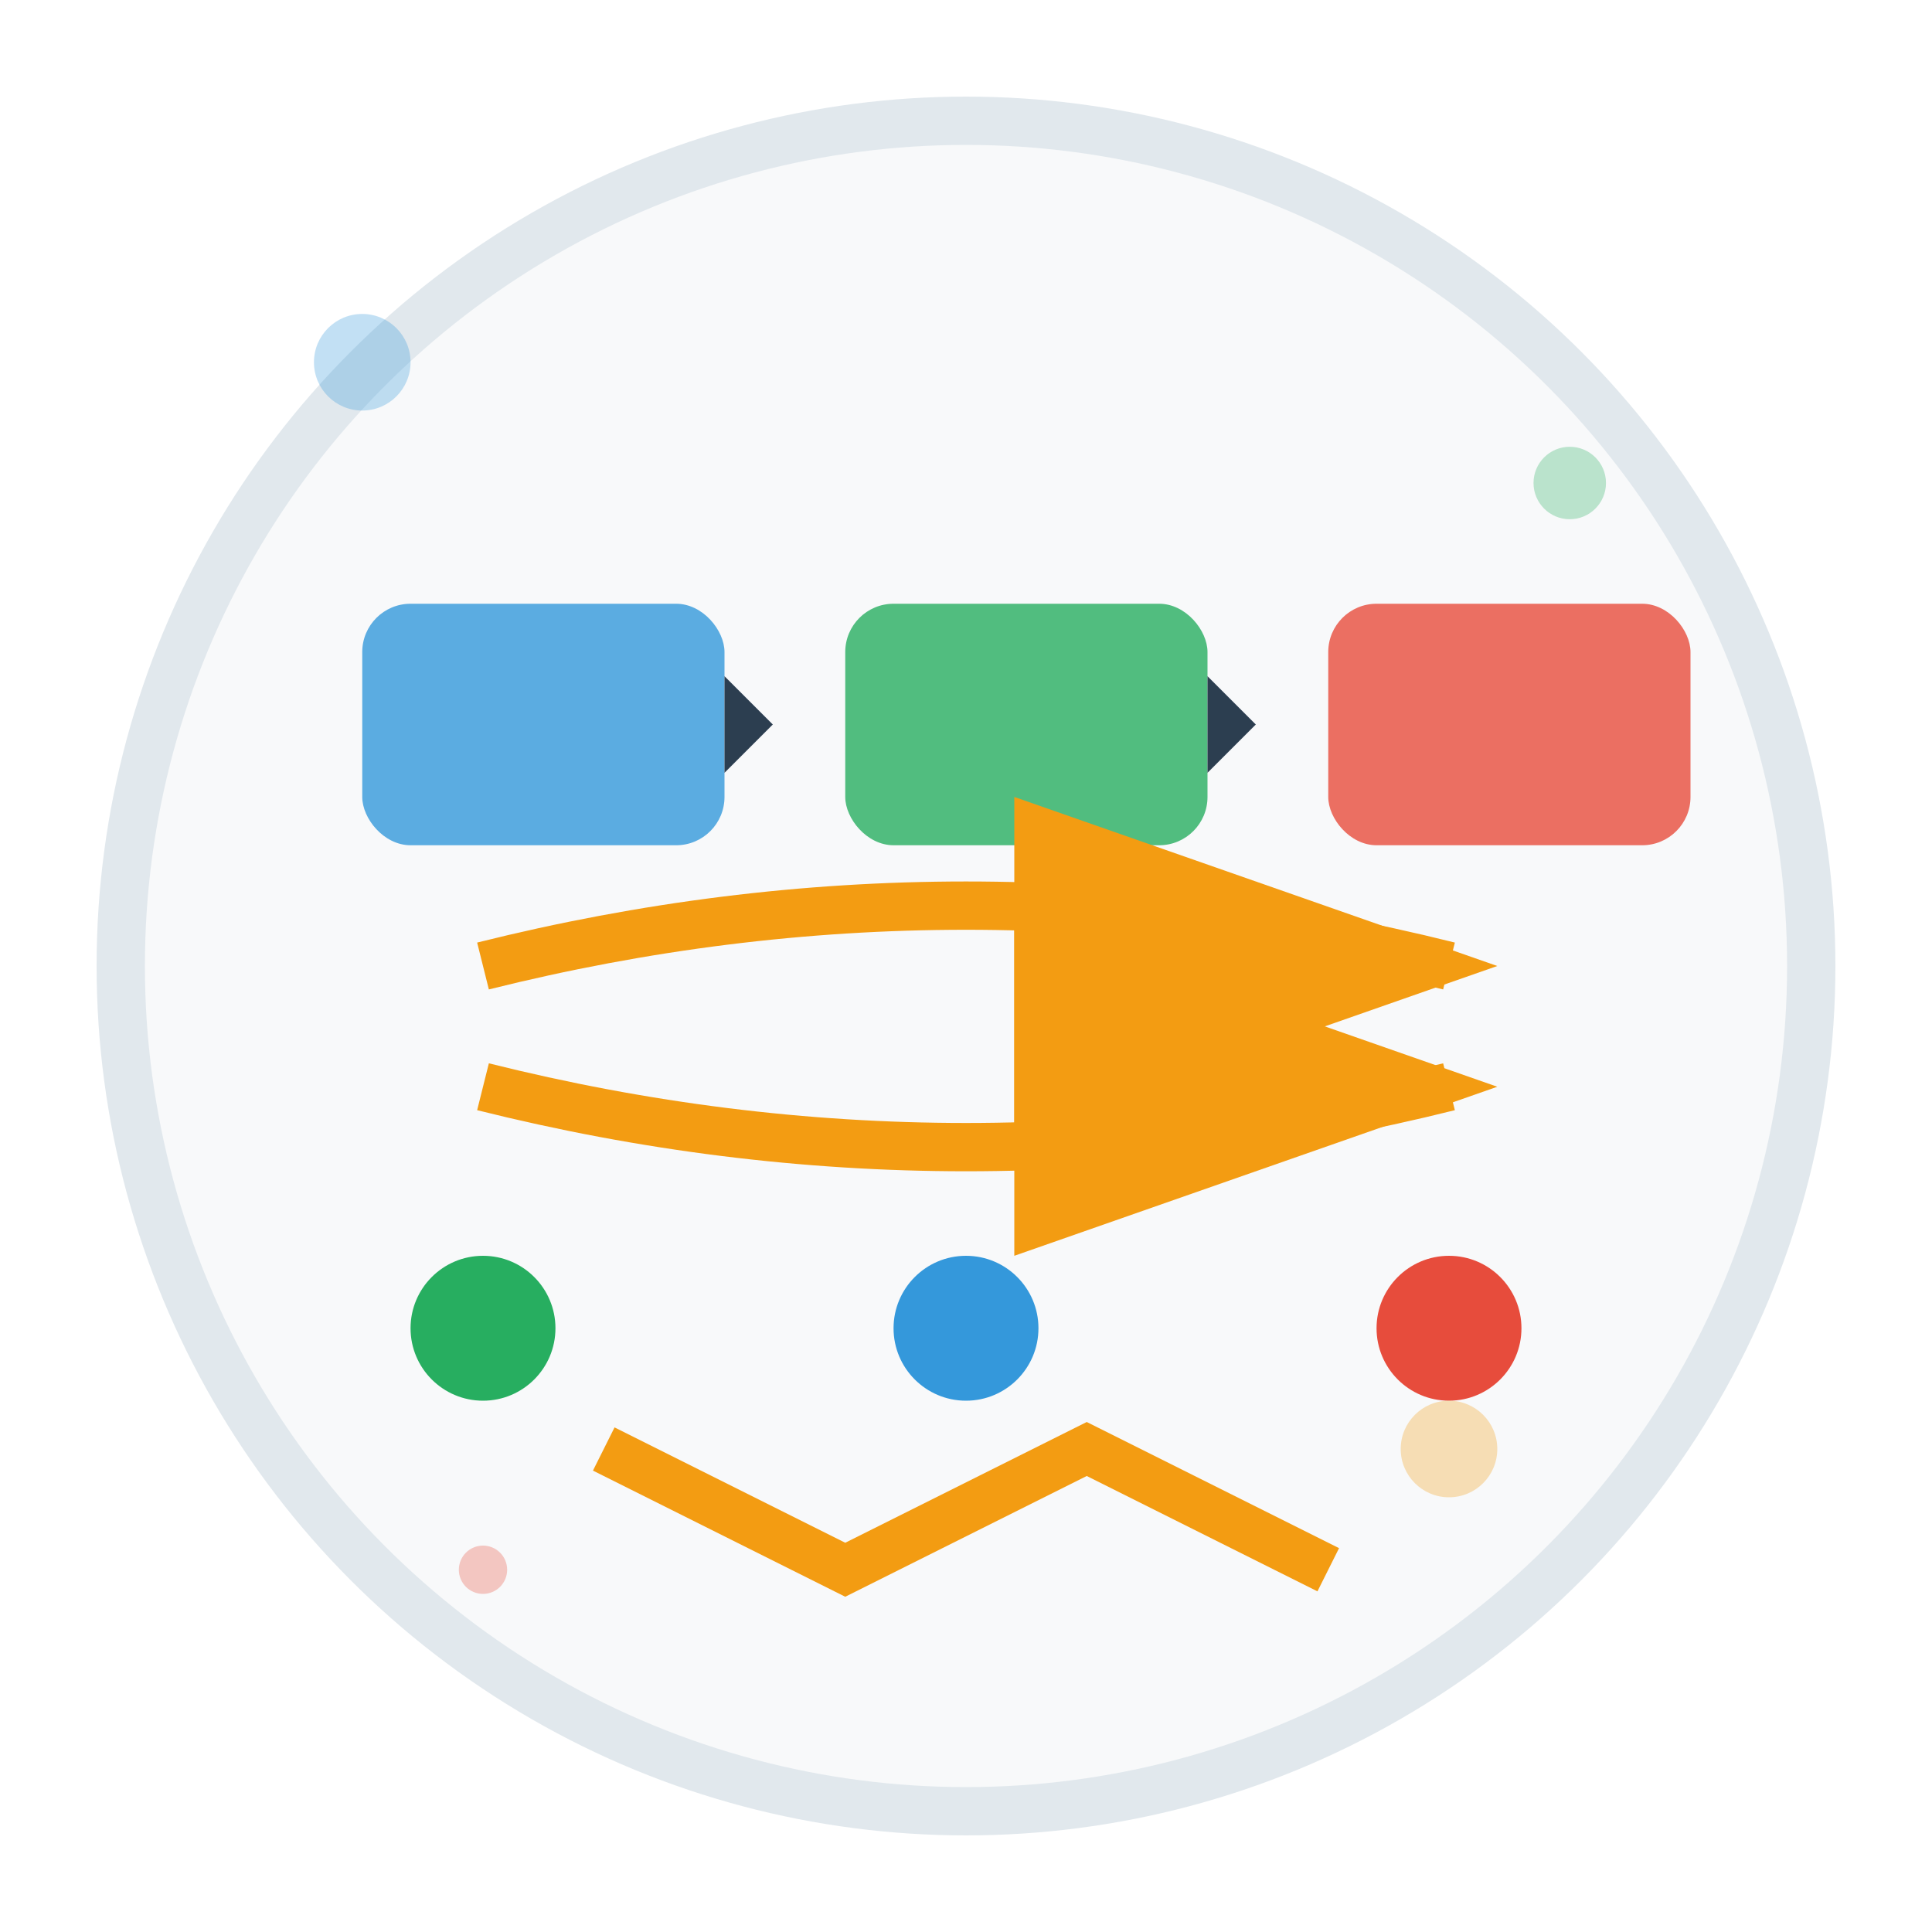 <svg width="80" height="80" viewBox="0 0 80 80" fill="none" xmlns="http://www.w3.org/2000/svg">
  <!-- Background circle -->
  <circle cx="40" cy="40" r="35" fill="#f8f9fa" stroke="#e1e8ed" stroke-width="2"/>
  
  <!-- Process flow diagram -->
  <g transform="translate(40, 40)">
    <!-- Main process boxes -->
    <rect x="-25" y="-15" width="15" height="10" rx="2" fill="#3498db" opacity="0.8"/>
    <rect x="-5" y="-15" width="15" height="10" rx="2" fill="#27ae60" opacity="0.8"/>
    <rect x="15" y="-15" width="15" height="10" rx="2" fill="#e74c3c" opacity="0.8"/>
    
    <!-- Arrows connecting processes -->
    <path d="M-10 -10 L-10 -8 L-8 -10 L-10 -12 Z" fill="#2c3e50"/>
    <path d="M10 -10 L10 -8 L12 -10 L10 -12 Z" fill="#2c3e50"/>
    
    <!-- Optimization arrows -->
    <path d="M-20 0 Q0 -5 20 0" stroke="#f39c12" stroke-width="2" fill="none" marker-end="url(#arrowhead)"/>
    <path d="M-20 5 Q0 10 20 5" stroke="#f39c12" stroke-width="2" fill="none" marker-end="url(#arrowhead)"/>
    
    <!-- Results/metrics -->
    <circle cx="-20" cy="15" r="3" fill="#27ae60"/>
    <circle cx="0" cy="15" r="3" fill="#3498db"/>
    <circle cx="20" cy="15" r="3" fill="#e74c3c"/>
    
    <!-- Efficiency indicator -->
    <path d="M-15 20 L-5 25 L5 20 L15 25" stroke="#f39c12" stroke-width="2" fill="none"/>
  </g>
  
  <!-- Arrow marker definition -->
  <defs>
    <marker id="arrowhead" markerWidth="10" markerHeight="7" refX="9" refY="3.5" orient="auto">
      <polygon points="0 0, 10 3.5, 0 7" fill="#f39c12"/>
    </marker>
  </defs>
  
  <!-- Decorative elements -->
  <g opacity="0.3">
    <circle cx="15" cy="15" r="2" fill="#3498db"/>
    <circle cx="65" cy="20" r="1.5" fill="#27ae60"/>
    <circle cx="20" cy="65" r="1" fill="#e74c3c"/>
    <circle cx="60" cy="60" r="2" fill="#f39c12"/>
  </g>
</svg>

